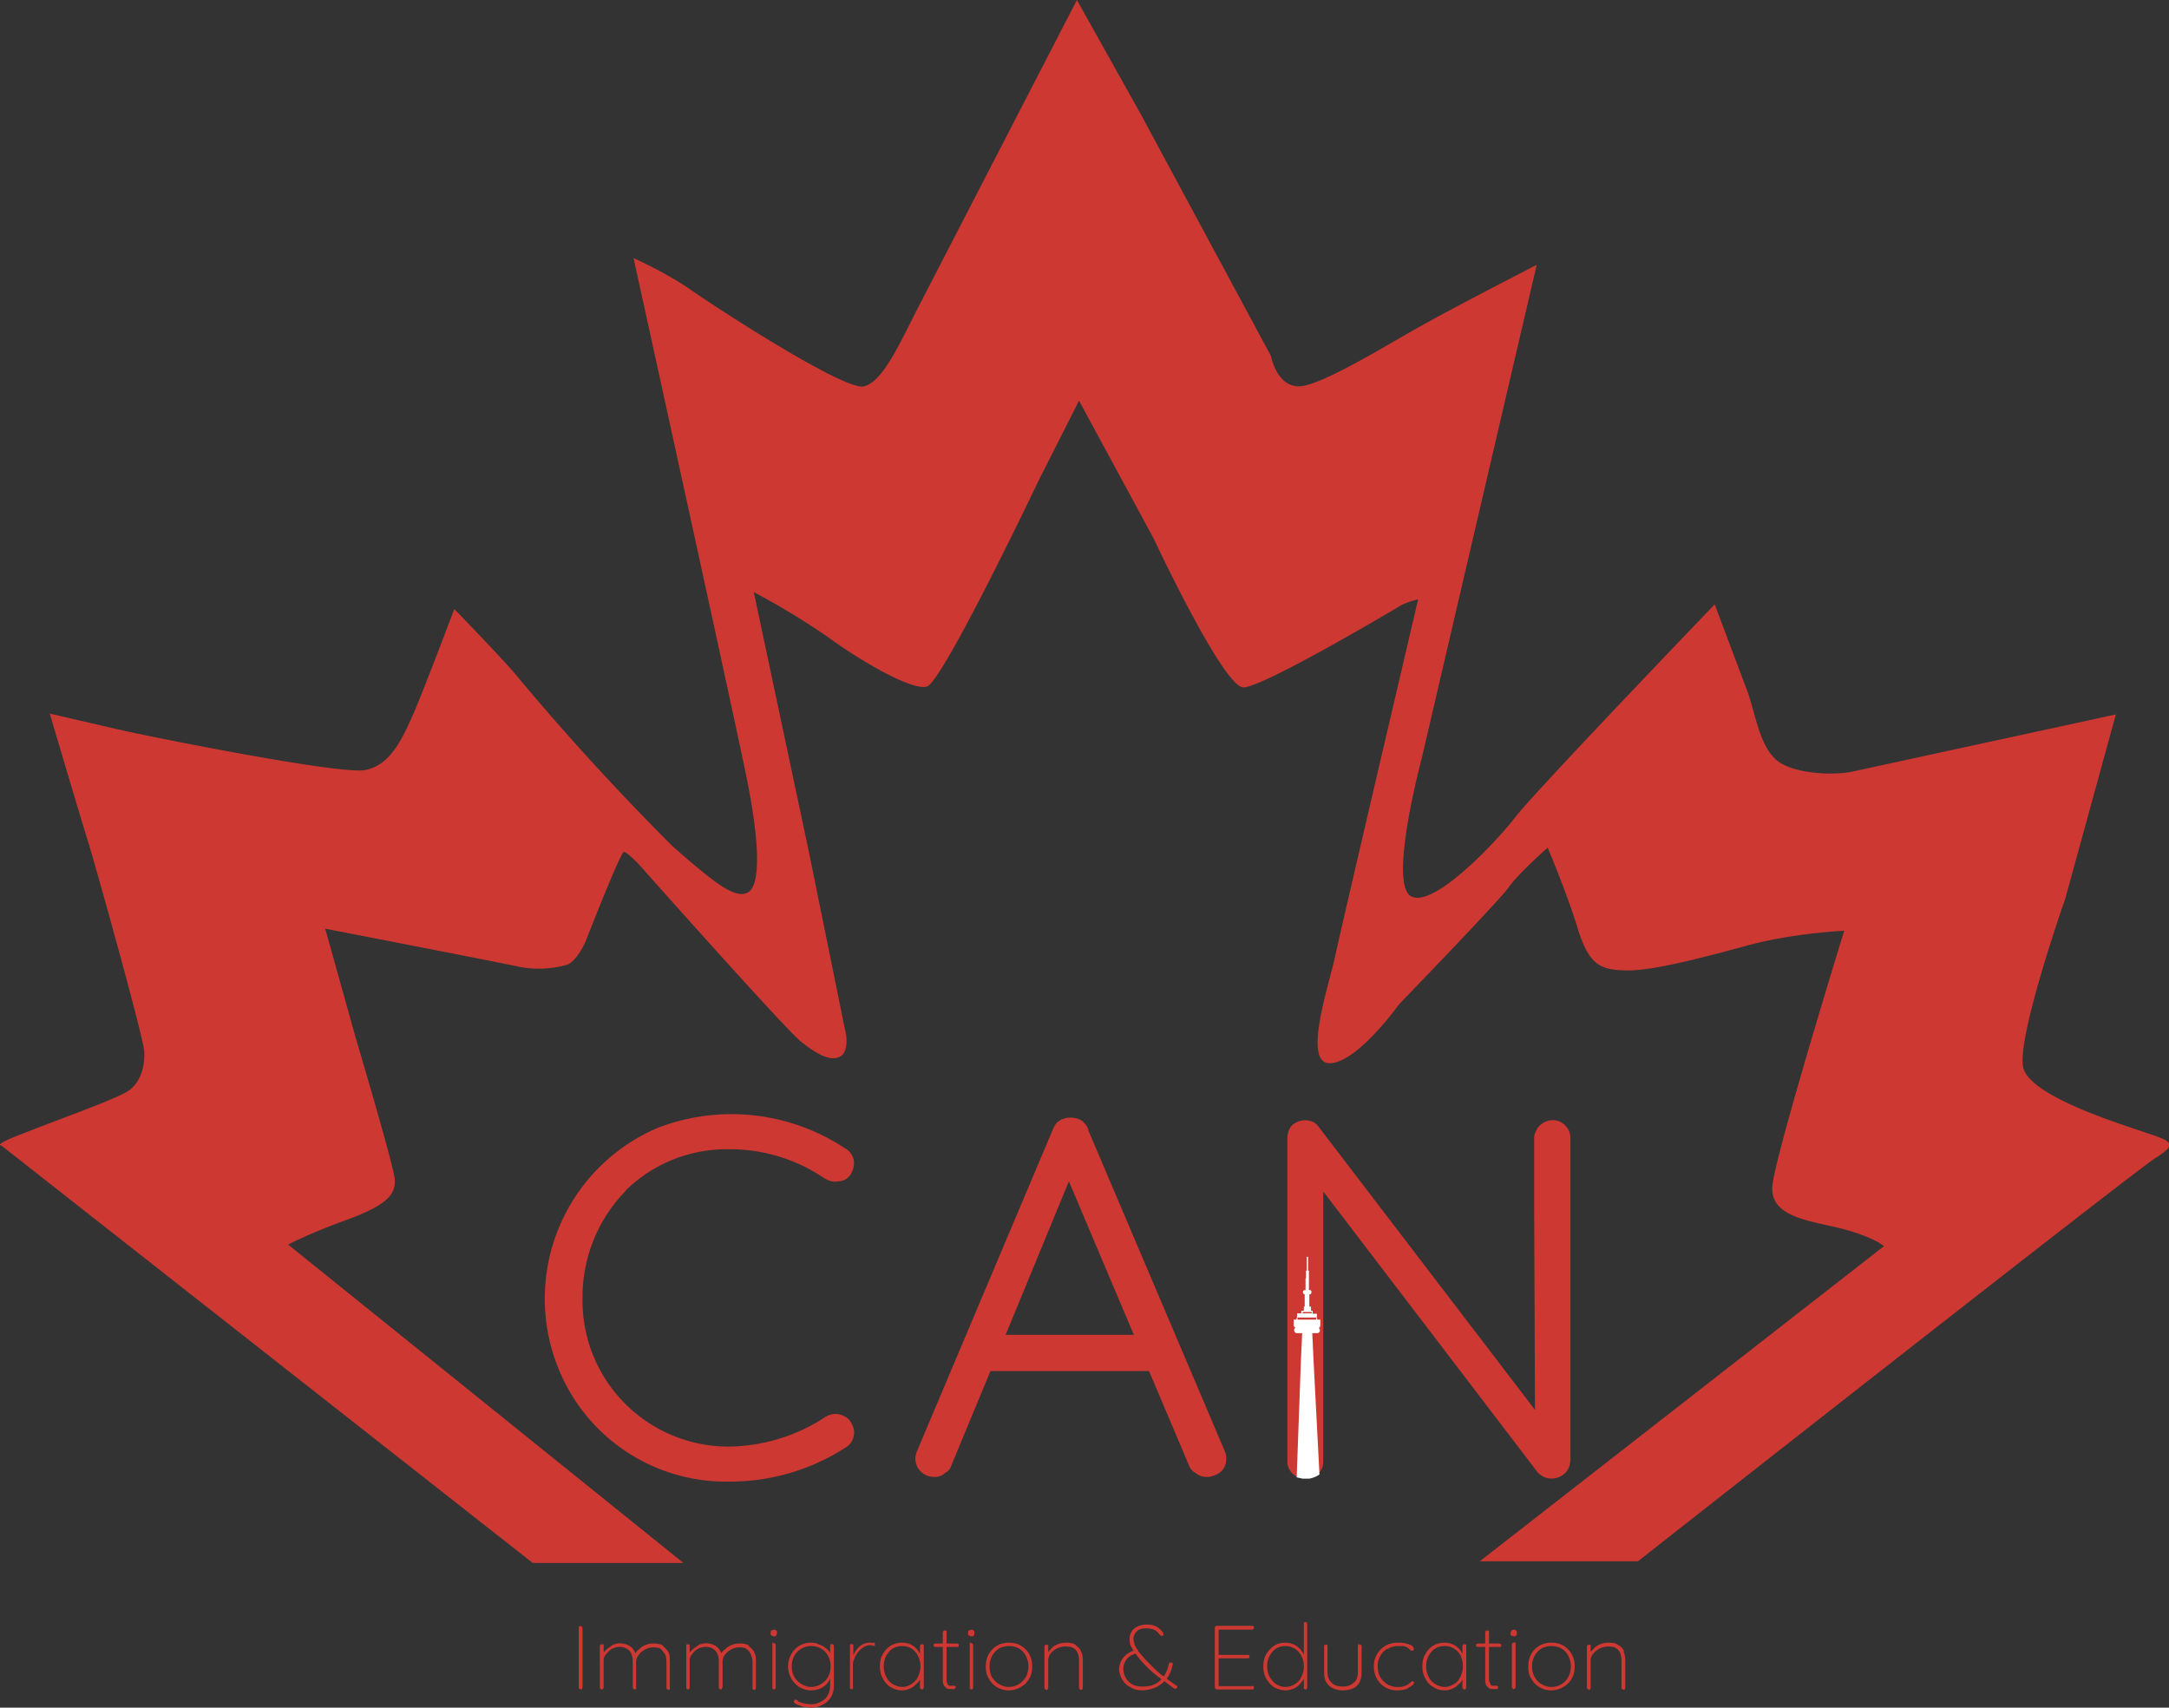 <svg xmlns="http://www.w3.org/2000/svg" id="Layer_2" data-name="Layer 2" viewBox="0 0 514.2 404.9"><rect x="0" y="0" width="514.2" height="404.9" fill="#333333" stroke="none"/><defs><style>.cls-1{fill-rule:evenodd}.cls-1,.cls-3{fill:#ce3832}</style></defs><g id="Layer_1-2" data-name="Layer 1"><path d="M162 370.6h-35.7l-126-99s-2.4 0 5.6-3c8-3.2 21.7-8 24.6-10 2.9-2 3.9-6 3.7-9.3-.2-3.3-10.6-40.6-13-48.7-2.5-8-9.4-31.4-9.4-31.4l16 3.7c7.2 1.7 52.7 10.8 58.7 9.7 6-1.1 8.8-7.2 11.7-13.8 2.8-6.6 9.5-24.4 9.5-24.4s12 12.4 14.6 15.6a598 598 0 0 0 37.2 40.7c9.6 8.4 14.7 12.6 17.8 10.9 3.2-1.8 2.7-12.5-.4-27.7S150.2 61.2 150.2 61.2s7.6 3.4 13.4 7.4c5.8 4.1 36.7 24.2 41.2 23 4.5-1 8.7-10.6 12.6-18.2L255.3 0l15.1 27 30.9 57.4s1.3 7.2 6.6 7.2 21.8-10.4 30.2-15c8.3-4.6 26.2-13.8 26.2-13.8L337 180s-7.9 29.5-2.5 32.5c5.3 3 20.4-13.1 24.7-18.7 4.2-5.6 47.3-50.5 47.3-50.5l8 21.3c1.8 5.5 2.7 11.8 6.3 15.3 3.6 3.6 13.9 4.1 18.6 3l62.2-13.5-12 43.7s-11.8 33.6-9.9 40.2c1.8 6.7 23 13.2 28.8 15.2 6 2 8.1 2.6 2.6 6-5.4 3.4-122.8 95.7-122.8 95.7h-37.5l95.8-74.7s-1.8-1.9-9.3-4c-7.4-2-18-2.6-17.1-10.5.8-7.8 17-60.3 17-60.3s-12 .5-23 3.5-22.5 6-28.6 5.9c-6-.1-8.8-1.1-11.5-9.7-2.6-8.6-7.2-19.4-7.2-19.4s-6.9 6-9.4 9.6c-2.6 3.5-25.8 27.5-25.8 27.5s-10 14-16.5 14 0-19 1.3-25.3c1.3-6.2 19.7-84.7 19.7-84.7s-3 .7-4.5 1.7c-1.5.9-32 19-36.9 19.2-4.8 0-21.3-35.3-21.3-35.3L255.8 95l-9.6 19s-22.8 47.9-26.5 48.8c-3.7 1-16.3-6.5-23.5-11.8a175.5 175.5 0 0 0-17.5-10.6l13 61.3 8.9 43.8s.6 3.9-1.4 5-4.8.1-9.4-3.6c-4.5-3.8-38.2-41.8-38.2-41.8s-2.9-3.1-3.7-3.1-9.1 21.3-9.1 21.3-1.8 4.2-4.2 5.4a24.5 24.5 0 0 1-11.7.5c-3-.7-45.8-9-45.8-9l7.2 25.8s9 30.2 9.3 33.7c.2 3.6-2 6-11 9.4-9 3.2-14.3 6-14.3 6l93.6 75.4Z" class="cls-1"/><path d="M148.3 282.3a34.2 34.2 0 0 1 24.7-9.8 39.7 39.7 0 0 1 22.6 7h.1c1 .6 2 .8 3 .6 1.2 0 2.3-.6 3-1.7.6-1.1.9-2.3.7-3.3s-.8-2-1.8-2.7h-.1a48.7 48.7 0 0 0-44.5-5 44 44 0 0 0-23.4 57.6 42.8 42.8 0 0 0 40.4 26.3 50.4 50.4 0 0 0 27.5-8.1 4 4 0 0 0 1.9-2.8c.3-1.4-.3-2.5-.7-3.2-.6-1-1.6-1.6-3-1.9-1.3-.2-2.4.3-3.1.7l-.1.1A42.7 42.7 0 0 1 173 343a34.6 34.6 0 0 1-34.9-35.2 36 36 0 0 1 10.2-25.4ZM258 267.9c-.2-1-.9-1.5-1.3-2l-.3-.2c-.9-.6-2-.7-2.6-.7-1 0-1.5.2-2 .4h-.2l-.2.2c-.8.4-1.4 1.2-1.8 2.2l-32.3 76.5-.1.4c-.2.5-.3 1.2-.1 2 .2 1 .6 1.7 1.3 2.3.5.5 1.5 1.2 3.2 1.2 1.2 0 2-.5 2.5-1 .8-.4 1.3-1.1 1.5-1.9l9.2-22.2h37.6l9.4 22.2c.3.9.9 1.6 1.7 2 .7.6 1.6.9 2.6.9s2.1-.4 3-1c1-.7 1.6-1.9 1.6-3.2 0-.5 0-1.1-.3-1.8L258 268Zm10.8 48.6h-30.4l15-36.4 15.4 36.4ZM371.1 266.9a4.1 4.1 0 0 0-3-1.3c-1.1 0-2.1.4-3 1.2-.5.4-.8 1-1 1.5-.3.5-.4 1-.4 1.5v17l.2 47.5-51.2-67c-.5-.7-1-1.1-1.7-1.4-1.5-.5-3-.3-4.3.6-.7.5-1.5 1.6-1.5 3.4v76.7c0 1 .4 2 1.2 2.8.5.5 1.5 1.1 3 1.1 1.2 0 2.2-.3 3-1 .9-.8 1.3-1.8 1.3-3v-64l50.6 66.3c.4.6 1 1 1.7 1.4a4.6 4.6 0 0 0 4.8-.7c.7-.6 1.5-1.7 1.5-3.5v-76.2c0-1-.4-2.1-1.2-2.9Z" class="cls-1"/><path d="M312.1 312.2h.1v-.7h-1v-.7h-.4v-1h-.4v-2.9h.1c.2 0 .4-.2.4-.4v-.2c0-.2-.1-.4-.4-.4h-.2v-4.6h-.2V298h-.3v3.3h-.2v1.8h-.1v2.8h-.2c-.2 0-.4.2-.4.4v.2c0 .2.2.4.4.4v2.9h-.2v1h-.6v.6h-1v.8l-.2.7h-.6v1.5l.4.5c-.2 0-.3.3-.3.5 0 .4.3.7.6.7h1.3l-.3 6.6-1 27.6 1.4.3h1.6a6 6 0 0 0 2.4-1l-1.4-27-.3-6.5h1.2c.3 0 .6-.3.6-.6v-.1c0-.2-.1-.4-.3-.5h.1l.3-.5v-1.5h-.7l-.2-.7Zm-3.3-1.1h2.2v.3h-2.2v-.3Zm3.2 1.8h-4.4v-.5h4.4v.5Z" style="fill:#fff;fill-rule:evenodd"/><path d="m137.7 385.5-.4.1-.1.3v14.2l.1.3.4.2s.2 0 .3-.2l.1-.3V386l-.1-.3-.3-.1ZM157.2 390.2a4 4 0 0 0-2.2-.5c-.6 0-1.2 0-1.8.3-.6.2-1.1.5-1.6 1a3 3 0 0 0-1 1c-.2-.7-.7-1.3-1.3-1.7a4.4 4.4 0 0 0-4-.3l-1.4 1-.8.8V389.9h-.7l-.2.3v10s0 .2.2.2c0 .1.1.2.3.2 0 0 .2 0 .3-.2l.1-.3v-6.3c0-.6.2-1.2.6-1.6.4-.5.9-1 1.5-1.3a4 4 0 0 1 1.8-.4 3 3 0 0 1 1.7.5c.4.2.8.7 1 1.2.2.5.3 1 .3 1.6v6.3l.1.3.3.2c.1 0 .3 0 .4-.2V394c0-.6.3-1.2.7-1.7a4.4 4.4 0 0 1 3.4-1.7c.7 0 1.3.1 1.8.4l1 1.3c.2.5.3 1.1.3 1.7v6.2l.1.3.3.2c.1 0 .3 0 .4-.2V394c0-.8 0-1.5-.3-2.2-.3-.6-.8-1-1.3-1.5ZM183.5 386.4l-.6.2c-.2.2-.2.3-.2.5v.2c0 .2 0 .4.2.5l.5.2c.3 0 .4 0 .6-.2l.2-.5v-.2c0-.2 0-.3-.2-.5a.8.8 0 0 0-.5-.2ZM197.2 389.8l-.3.1-.1.3v1.9-.2a5 5 0 0 0-2.7-2c-.5-.3-1.2-.4-1.8-.4a5.2 5.2 0 0 0-4.7 2.7 5.8 5.8 0 0 0 0 5.8 5.3 5.3 0 0 0 4.7 2.8c.4 0 .9 0 1.4-.2.5-.1 1-.3 1.4-.6a4.2 4.2 0 0 0 1.7-2v1.5c0 1.4-.4 2.5-1.2 3.3-.9.8-2 1.3-3.4 1.3l-1-.1-1-.2-.5-.2c-.3 0-.5-.2-.6-.4l-.5-.2h-.2l-.2.4c0 .2.2.5.6.7l1.6.6 1.8.2c1 0 2-.2 2.8-.7.9-.4 1.5-1 2-1.8s.7-1.8.7-2.9v-9.3l-.1-.2-.4-.2Zm-2.6 9.5c-.6.4-1.4.7-2.3.7s-1.6-.3-2.3-.7c-.7-.4-1.3-1-1.7-1.7-.4-.7-.6-1.6-.6-2.5s.2-1.8.6-2.5c.4-.7 1-1.3 1.7-1.7.7-.4 1.4-.6 2.3-.6a4.4 4.4 0 0 1 4 2.3c.4.7.6 1.5.6 2.5s-.2 1.8-.6 2.5c-.4.8-1 1.3-1.7 1.7ZM183.4 389.5h-.3v10.9l.3.2c.2 0 .3 0 .4-.2l.1-.3V390l-.1-.3-.4-.1ZM177.6 390.2a4 4 0 0 0-2.3-.5c-.5 0-1 0-1.7.3-.6.2-1.2.5-1.6 1a3 3 0 0 0-1 1c-.3-.7-.7-1.3-1.3-1.7a4.3 4.3 0 0 0-4-.3l-1.4 1-.8.8v-1.6l-.1-.3h-.7v10.5l.4.2s.2 0 .3-.2l.1-.3v-6.3c0-.6.2-1.2.6-1.6.4-.5.8-1 1.5-1.3a4 4 0 0 1 1.8-.4 3 3 0 0 1 1.7.5c.4.2.8.7 1 1.2.2.5.3 1 .3 1.6v6.3l.1.3.3.2c.1 0 .3 0 .3-.2l.2-.3V394c0-.6.2-1.2.6-1.7a4.4 4.4 0 0 1 3.3-1.7c.8 0 1.4.1 1.8.4.5.4.8.8 1 1.3.2.5.4 1.1.4 1.7v6.5l.4.2c.1 0 .2 0 .3-.2l.1-.3V394c0-.8 0-1.5-.4-2.2-.2-.6-.7-1-1.3-1.5ZM207.2 389.6l-.7-.1a4 4 0 0 0-2 .4 4.8 4.8 0 0 0-2.2 2.7v-2.4l-.1-.3-.3-.1-.4.1v10.5l.3.1h.4V394.6c0-.5.2-1 .4-1.5a5.8 5.8 0 0 1 2.2-2.6c.5-.3 1-.4 1.4-.4h.6l.3.2.3-.1v-.4c0-.2 0-.3-.3-.4ZM226.9 389.7h-2.5v-3l-.4-.1h-.3l-.2.4v2.7h-1.8l-.3.1-.1.3.1.3.3.1h1.8v7.8c0 .6.1 1 .3 1.4l.7.7.7.1h1.1l.3-.4-.1-.3-.3-.1a1 1 0 0 0-.3 0h-.8a.7.7 0 0 1-.5-.5 2 2 0 0 1-.2-1v-7.7h2.8l.1-.4v-.2l-.4-.2ZM218.6 389.8l-.3.1-.2.3v2a4.5 4.5 0 0 0-2.5-2.4 5 5 0 0 0-1.8-.3 5 5 0 0 0-4.5 2.7c-.5.8-.7 1.8-.7 2.9s.2 2 .7 2.9c.4.8 1 1.5 1.8 2s1.7.8 2.7.8c.6 0 1.3-.1 1.8-.4.6-.2 1-.5 1.5-1 .4-.3.8-.7 1-1.2v2l.1.2.4.2s.2 0 .3-.2l.1-.3v-9.9l-.1-.3h-.4Zm-1 7.8c-.3.7-.9 1.3-1.5 1.7-.7.4-1.4.7-2.2.7s-1.6-.3-2.3-.7c-.6-.4-1.2-1-1.5-1.7-.4-.8-.6-1.6-.6-2.5s.2-1.8.6-2.5c.4-.7.9-1.3 1.5-1.7.7-.4 1.4-.6 2.3-.6s1.5.2 2.2.6c.6.4 1.2 1 1.5 1.7.4.8.6 1.6.6 2.5 0 1-.2 1.7-.6 2.5ZM230.3 389.5h-.4v10.9l.4.2s.2 0 .3-.2l.1-.3V390l-.1-.3-.4-.1ZM278.9 399.7l-1.7-1.2-.6-.5a7.7 7.7 0 0 0 1.4-3.3v-.4l-.4-.1h-.3l-.2.3a8.5 8.5 0 0 1-1.2 3l-.6-.4a43.5 43.5 0 0 1-5.3-5.4l-1-1.6-.3-1.4c0-.8.3-1.4.8-1.9s1.2-.7 2.2-.7c1 0 1.7.2 2.2.5.5.3.8.7 1.1 1.1l.2.1.2.1.4-.1v-.5c-.3-.6-.8-1-1.4-1.5-.7-.4-1.5-.6-2.6-.6a5 5 0 0 0-2.2.5 3.1 3.1 0 0 0-1.8 3c0 .5 0 1 .3 1.6l.6 1.1a5 5 0 0 0-3 2.6c-.2.6-.4 1.2-.4 1.8 0 .8.3 1.6.7 2.4.5.7 1 1.4 1.9 1.8.8.5 1.7.8 2.8.8a8 8 0 0 0 3-.6c.8-.3 1.5-.8 2.2-1.4l.1-.2 2.4 1.8H278.7l.3-.1.1-.3v-.2l-.2-.1Zm-5.5-.2c-.7.3-1.7.4-2.7.4-1 0-1.7-.2-2.4-.6a4 4 0 0 1-1.5-1.6c-.3-.6-.5-1.3-.5-2 0-.8.3-1.6.8-2.3a4 4 0 0 1 2.1-1.3 26.2 26.2 0 0 0 6.1 6v.1c-.5.6-1.2 1-1.9 1.3ZM309.5 384.6l-.4.1v7.5h-.1a4.7 4.7 0 0 0-4.3-2.7c-1 0-1.8.2-2.6.7-.8.5-1.4 1.2-1.9 2-.5.9-.7 1.8-.7 2.9a5.8 5.8 0 0 0 2.6 5c.8.4 1.6.7 2.6.7a4.7 4.7 0 0 0 3.4-1.4l1-1.3v2.3l.4.2s.2 0 .3-.2l.1-.3v-15l-.1-.4-.3-.1Zm-2.5 14.7c-.6.4-1.4.7-2.3.7s-1.5-.3-2.2-.7c-.6-.4-1.1-1-1.5-1.7-.4-.7-.6-1.6-.6-2.5s.2-1.8.6-2.5c.4-.7.9-1.3 1.5-1.7.7-.4 1.4-.6 2.2-.6a4.2 4.2 0 0 1 3.8 2.3c.4.7.6 1.6.6 2.5s-.2 1.8-.6 2.5c-.3.7-.8 1.3-1.5 1.7ZM242 390.2c-.8-.5-1.8-.7-2.8-.7s-2 .2-2.8.7c-.9.5-1.5 1.2-2 2-.5.9-.7 1.9-.7 3s.2 2 .7 2.8a5.3 5.3 0 0 0 4.8 2.8c1 0 2-.3 2.8-.8.9-.5 1.5-1.1 2-2 .5-.8.7-1.8.7-2.9s-.2-2-.7-2.9a5.4 5.4 0 0 0-2-2Zm1.2 7.4c-.4.7-1 1.3-1.6 1.7-.7.4-1.5.7-2.4.7s-1.7-.3-2.4-.7c-.7-.4-1.2-1-1.7-1.7-.3-.7-.5-1.5-.5-2.5s.2-1.7.6-2.5c.4-.7 1-1.3 1.6-1.7.7-.4 1.5-.6 2.4-.6s1.7.2 2.4.6c.7.4 1.2 1 1.6 1.7.4.8.6 1.6.6 2.5s-.2 1.8-.6 2.5ZM255 390c-.6-.4-1.3-.5-2.3-.5a5.1 5.1 0 0 0-3.2 1.1l-1 1.1V390h-.7l-.2.3v10l.2.2c0 .1.1.2.3.2 0 0 .2 0 .3-.2l.1-.3v-6.5c0-.6.2-1.2.6-1.7a4.6 4.6 0 0 1 3.5-1.6c.8 0 1.4.1 1.9.4.5.3.8.7 1 1.2.2.5.3 1.1.3 1.7v6.5c0 .1 0 .2.2.3 0 .1.1.2.3.2 0 0 .2 0 .3-.2l.1-.3v-6.6c0-.7-.1-1.4-.4-2-.3-.7-.7-1.1-1.3-1.5ZM230.3 386.4l-.6.2c-.2.2-.2.3-.2.5v.2c0 .2 0 .4.2.5l.6.2c.2 0 .4 0 .5-.2.2-.1.2-.3.2-.5v-.2c0-.2 0-.3-.2-.5a.8.8 0 0 0-.5-.2ZM288.9 386.4h8l.3-.2.1-.3-.1-.3-.3-.1h-8.5l-.3.1-.1.3v14.2l.1.3.3.2h8.5s.2 0 .3-.2l.1-.3-.1-.3a.5.5 0 0 0-.3 0h-8v-6.6H295.8l.4-.1v-.6l-.2-.1h-7.1v-6ZM358.9 386.4l-.6.2-.2.5v.2c0 .2 0 .4.2.5l.6.2c.2 0 .4 0 .5-.2.2-.1.2-.3.2-.5v-.2c0-.2 0-.3-.2-.5a.8.8 0 0 0-.5-.2ZM358.9 389.5h-.3l-.2.4V400c0 .1 0 .2.2.3 0 .1.1.2.3.2 0 0 .2 0 .3-.2l.1-.3v-10.5l-.4-.1ZM370.6 390.2c-.8-.5-1.7-.7-2.8-.7a5.3 5.3 0 0 0-4.8 2.7c-.5.9-.7 1.9-.7 3s.2 2 .7 2.8a5.3 5.3 0 0 0 4.8 2.8c1 0 2-.3 2.8-.8.9-.5 1.5-1.1 2-2 .5-.8.7-1.8.7-2.9s-.2-2-.7-2.9a5.4 5.4 0 0 0-2-2Zm1.2 7.4a4.5 4.5 0 0 1-4 2.4c-.9 0-1.7-.3-2.4-.7-.7-.4-1.2-1-1.6-1.7-.4-.7-.6-1.5-.6-2.5s.2-1.7.6-2.5c.4-.7 1-1.3 1.6-1.7.7-.4 1.5-.6 2.4-.6s1.7.2 2.4.6c.7.4 1.2 1 1.6 1.7.4.8.6 1.6.6 2.5s-.2 1.8-.6 2.5ZM385 391.5c-.3-.7-.8-1.1-1.4-1.5-.6-.4-1.3-.5-2.3-.5a5.1 5.1 0 0 0-3.2 1.1l-1 1.1V390h-.7l-.2.3v10l.2.2.3.2c.1 0 .2 0 .3-.2l.1-.3v-6.5c0-.6.2-1.2.7-1.7a4.6 4.6 0 0 1 3.4-1.6c.8 0 1.4.1 1.9.4.5.3.8.7 1 1.2.2.5.3 1.1.3 1.7v6.5c0 .1 0 .2.2.3l.3.2c.1 0 .2 0 .3-.2l.1-.3v-6.6a5 5 0 0 0-.4-2ZM322.3 389.8l-.3.1-.1.3v6.3c0 1.1-.3 2-1 2.5-.6.6-1.5.9-2.6.9s-2-.3-2.6-.9c-.6-.6-1-1.4-1-2.5V390h-.7l-.1.3v6.3c0 1.4.4 2.4 1.2 3.1.8.7 1.9 1.1 3.2 1.1s2.5-.3 3.3-1c.8-.8 1.2-1.8 1.2-3.2v-6.3l-.1-.3h-.4ZM329 391c.7-.5 1.5-.7 2.3-.7h1.4a2.7 2.7 0 0 1 1.4.7l.3.3.4.1.3-.1.1-.3c0-.3-.2-.5-.5-.8a5 5 0 0 0-1.4-.5c-.7-.2-1.3-.2-2-.2a5.5 5.5 0 0 0-4.9 2.8c-.5.9-.7 1.8-.7 2.8 0 1 .2 2 .7 2.9a5.3 5.3 0 0 0 4.8 2.8c.9 0 1.5-.1 2.2-.3l1.3-.8c.4-.3.5-.5.5-.7v-.2l-.4-.2-.4.3-.6.5a4.4 4.4 0 0 1-2.5.6 4.6 4.6 0 0 1-4.1-2.4c-.4-.7-.6-1.6-.6-2.5a4.8 4.8 0 0 1 2.3-4.2ZM347.2 389.8l-.3.1-.2.3v2a4.5 4.5 0 0 0-2.5-2.4 5 5 0 0 0-1.8-.3 5 5 0 0 0-4.5 2.7c-.5.8-.7 1.8-.7 2.9s.2 2 .7 2.9c.4.8 1 1.5 1.9 2 .7.5 1.6.8 2.6.8.7 0 1.3-.1 1.9-.4.5-.2 1-.5 1.4-1 .5-.3.8-.7 1-1.2v2s0 .2.2.2c0 .1.1.2.3.2 0 0 .2 0 .3-.2l.1-.3v-9.9l-.1-.3h-.3Zm-1 7.8c-.3.7-.8 1.3-1.5 1.7-.7.4-1.4.7-2.2.7s-1.6-.3-2.3-.7c-.6-.4-1.2-1-1.5-1.7-.4-.8-.6-1.6-.6-2.5s.2-1.8.6-2.5c.4-.7.9-1.3 1.5-1.7.7-.4 1.4-.6 2.3-.6s1.5.2 2.2.6c.7.4 1.2 1 1.6 1.7.3.8.5 1.6.5 2.5 0 1-.2 1.7-.6 2.5ZM355.5 389.7H353v-3l-.4-.1h-.3l-.2.4v2.7h-1.8l-.3.1-.1.3.1.3.3.1h1.8v7.8c0 .6.1 1 .3 1.4l.7.7.7.1h1.2l.2-.4-.1-.3-.3-.1a1 1 0 0 0-.3 0h-.8a.7.7 0 0 1-.4-.5 2 2 0 0 1-.3-1v-7.7h2.8l.1-.4v-.2l-.4-.2Z" class="cls-3"/></g></svg>